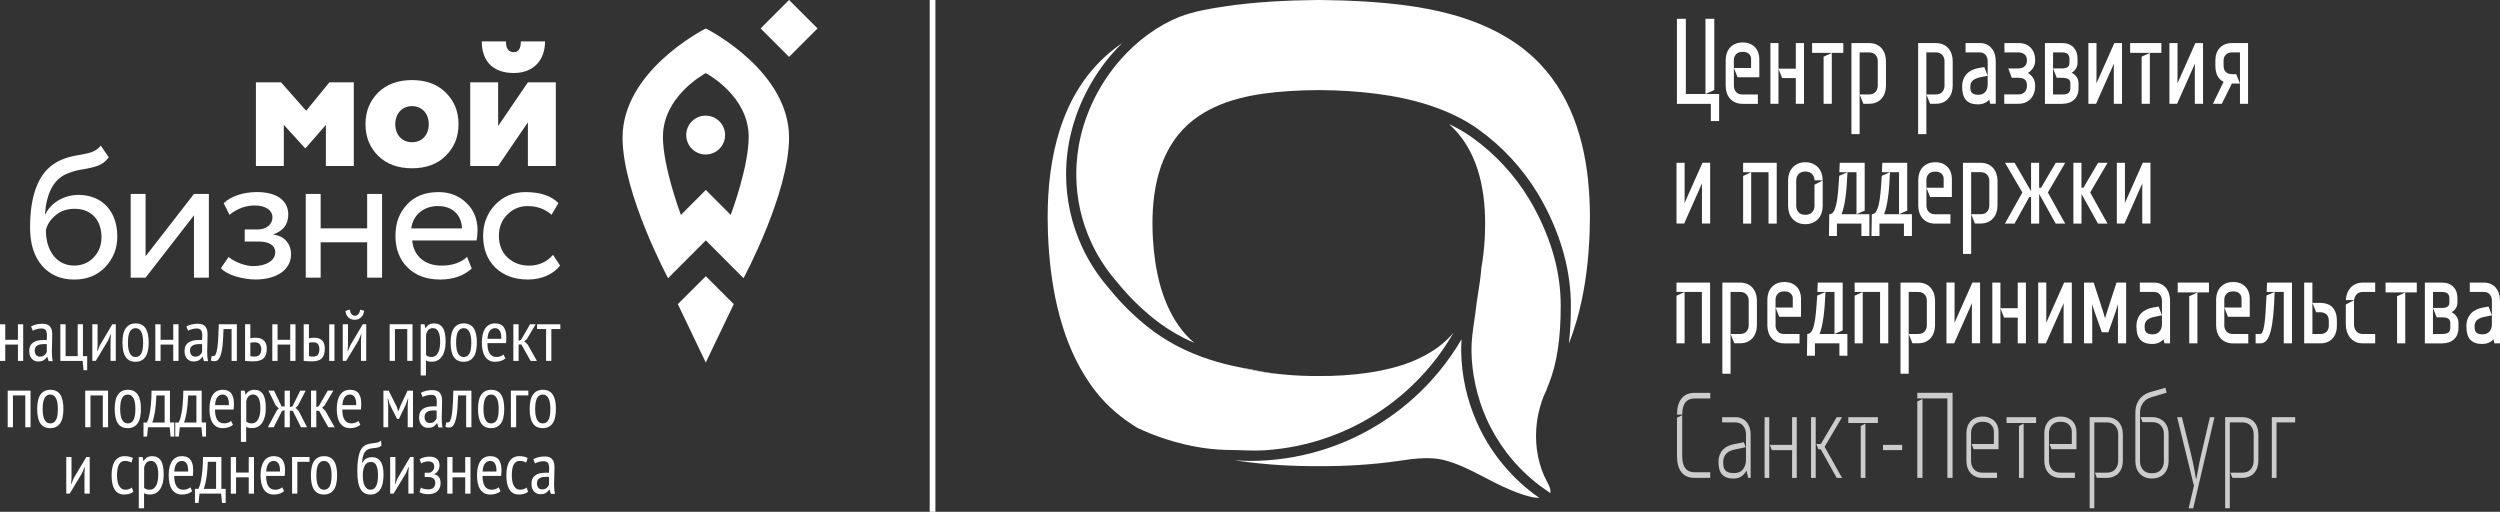 <?xml version="1.0" encoding="UTF-8"?>
<svg id="_Слой_2" data-name="Слой 2" xmlns="http://www.w3.org/2000/svg" viewBox="0 0 798.83 163.53">
  <rect x="0" y="0" width="798.83" height="163.53" fill="#333333" stroke="none"/>
  <defs>
    <style>
      .cls-1 {
        fill: #cccccc;
      }

      .cls-1, .cls-2, .cls-3 {
        stroke-width: 0px;
      }

      .cls-2 {
        fill: #ffffff;
      }

      .cls-3 {
        fill: #ffffff;
      }
    </style>
  </defs>
  <g id="_Слой_1-2" data-name="Слой 1">
    <g>
      <g>
        <g>
          <path class="cls-3" d="m81.77,53.05v-26.75h8.03l8.03,9.1,7.43-9.1h7.79v26.75h-8.92v-13.14l-6.48,7.43h-.18l-6.78-7.43v13.14h-8.92Z"/>
          <path class="cls-3" d="m116.79,39.68c0-4.1,1.37-7.43,4.04-10.11,2.73-2.68,6.36-3.98,10.82-3.98s8.08,1.31,10.76,3.98c2.73,2.68,4.1,6,4.1,10.11s-1.37,7.43-4.1,10.11c-2.68,2.68-6.3,3.98-10.76,3.98s-8.09-1.31-10.82-3.98c-2.68-2.68-4.04-6-4.04-10.11Zm14.86,5.77c3.09,0,5.35-2.2,5.35-5.77s-2.32-5.77-5.35-5.77-5.35,2.26-5.35,5.77,2.26,5.77,5.35,5.77Z"/>
          <path class="cls-3" d="m159.17,53.05h-8.92v-26.75h8.92v13.97l9.51-13.97h8.92v26.75h-8.92v-13.97l-9.51,13.97Zm2.5-39.83c0,2.32.83,3.45,2.5,3.45,1.49,0,2.26-1.13,2.26-3.45h7.73c0,5.89-3.57,10.11-9.99,10.11-6.96,0-10.23-4.1-10.23-10.11h7.73Z"/>
          <path class="cls-3" d="m34.75,50.26c-.95,1.31-2.08,2.2-3.45,2.68-1.37.48-3.03.89-4.99,1.19-1.96.3-3.69.83-5.17,1.49-4.04,1.84-6.3,6.12-6.78,12.9h.12c1.72-3.75,6.06-6.24,10.58-6.24,7.61,0,12.42,5.23,12.42,13.32,0,3.8-1.31,7.07-3.86,9.75-2.56,2.68-5.89,3.98-9.87,3.98-4.34,0-7.79-1.49-10.34-4.46-2.56-2.97-3.8-7.01-3.8-12.19,0-11.59,3.33-18.79,9.93-21.58,1.6-.71,3.39-1.19,5.23-1.49,3.75-.65,5.83-1.01,7.43-3.09l2.56,3.75Zm-11.12,34.6c2.56,0,4.7-.89,6.3-2.62,1.66-1.72,2.5-3.86,2.5-6.42,0-5.41-3.15-9.1-8.56-9.1-2.38,0-4.4.65-6.06,2.02-1.66,1.37-2.73,2.97-3.15,4.82,0,6.84,3.69,11.3,8.98,11.3Z"/>
          <path class="cls-3" d="m46.52,88.72h-4.76v-26.75h4.76v19.92l15.46-19.92h4.76v26.75h-4.76v-19.92l-15.46,19.92Z"/>
          <path class="cls-3" d="m75.23,88.31c-2.2-.71-3.75-1.6-4.64-2.62l2.44-3.57c2.14,1.72,5.47,2.91,7.91,2.91,4.1,0,7.01-1.78,7.01-4.4,0-2.2-1.96-3.45-5.23-3.45h-4.52v-3.86h4.22c2.68,0,4.64-1.66,4.64-3.8,0-2.38-2.2-3.86-5.71-3.86-2.85,0-5.53,1.01-8.03,2.97l-1.84-3.69c2.14-2.2,6.3-3.57,10.58-3.57,6.42,0,10.05,2.73,10.05,7.19,0,3.09-1.55,5.17-4.7,6.3v.12c3.57.42,5.59,3.03,5.59,6.3,0,4.93-4.64,8.03-11.35,8.03-2.08,0-4.22-.36-6.42-1.01Z"/>
          <path class="cls-3" d="m117.32,88.72v-11.3h-14.86v11.3h-4.76v-26.75h4.76v11h14.86v-11h4.76v26.75h-4.76Z"/>
          <path class="cls-3" d="m150.73,85.81c-2.56,2.32-5.95,3.51-10.05,3.51-4.34,0-7.79-1.25-10.4-3.8-2.62-2.56-3.92-5.95-3.92-10.17s1.25-7.37,3.69-9.99c2.44-2.68,5.83-3.98,10.11-3.98,3.51,0,6.48,1.13,8.86,3.45,2.38,2.26,3.57,5.17,3.57,8.8,0,1.25-.12,2.32-.3,3.21h-20.57c.42,4.99,4.04,8.03,9.33,8.03,3.51,0,6.24-.95,8.2-2.79l1.49,3.75Zm-19.32-12.84h16.23c-.24-4.46-3.15-7.13-7.73-7.13s-7.97,2.91-8.5,7.13Z"/>
          <path class="cls-3" d="m178.97,84.86c-2.2,2.85-6.06,4.46-10.28,4.46s-7.73-1.25-10.4-3.8c-2.62-2.56-3.92-5.95-3.92-10.17,0-3.92,1.31-7.25,3.86-9.93,2.56-2.68,5.83-4.04,9.69-4.04,4.7,0,8.2,1.19,10.52,3.51l-2.2,3.75c-2.02-1.84-4.58-2.79-7.67-2.79-2.5,0-4.64.89-6.48,2.73-1.78,1.78-2.68,4.04-2.68,6.78s.89,5.17,2.73,6.9c1.84,1.72,4.16,2.62,6.9,2.62,3.09,0,5.65-1.13,7.67-3.45l2.26,3.45Z"/>
        </g>
        <g>
          <polygon class="cls-3" points="234.46 97.18 225.53 88.26 216.59 97.18 225.52 115.83 234.46 97.18"/>
          <g>
            <path class="cls-3" d="m225.48,36.95c-3.43,0-6.21,2.78-6.21,6.21s2.78,6.21,6.21,6.21,6.21-2.78,6.21-6.21-2.78-6.21-6.21-6.21"/>
            <path class="cls-3" d="m225.53,9.09c-1.89.97-26.6,14.03-26.6,34.89,0,17.85,14.54,44.91,14.54,44.91l12.06-12.08,12.06,12.08s14.54-27.07,14.54-44.91c0-20.86-24.71-33.92-26.6-34.89m7.96,59.58l-7.96-7.98-7.96,7.98c-.41-1.11-5.74-15.54-5.74-24.96,0-12.7,12.74-19.82,13.7-20.35.96.52,13.7,7.64,13.7,20.35,0,9.42-5.33,23.86-5.74,24.96"/>
            <rect class="cls-3" x="245.7" y="2.66" width="12.86" height="12.86" transform="translate(67.42 180.94) rotate(-45)"/>
          </g>
        </g>
        <g>
          <path class="cls-3" d="m5.73,110.1H1.68v5.22H0v-11.7h1.68v4.96h4.05v-4.96h1.68v11.7h-1.68v-5.22Z"/>
          <path class="cls-3" d="m9.92,104.33c.45-.28,1-.5,1.65-.65.65-.16,1.33-.23,2.05-.23.65,0,1.18.1,1.58.29.4.2.71.46.94.8.23.34.37.72.45,1.15.07.43.1.88.1,1.34,0,.94-.02,1.85-.06,2.74-.04.89-.06,1.73-.06,2.53,0,.59.02,1.14.06,1.65.04.51.12.99.22,1.44h-1.32l-.41-1.38h-.09c-.23.41-.57.76-1.02,1.05-.45.3-1.05.44-1.81.44-.84,0-1.52-.29-2.06-.88-.53-.58-.8-1.39-.8-2.42,0-.67.11-1.23.34-1.68.22-.45.54-.82.95-1.1.41-.28.9-.48,1.46-.6.56-.12,1.19-.18,1.89-.18h.46c.15,0,.32,0,.49.02.05-.48.07-.91.07-1.29,0-.89-.13-1.51-.39-1.87-.26-.36-.74-.54-1.44-.54-.43,0-.9.07-1.41.2-.51.13-.94.3-1.28.5l-.56-1.33Zm5.03,5.66c-.15-.02-.31-.03-.46-.04-.15,0-.31-.01-.46-.01-.37,0-.73.03-1.09.09-.35.06-.67.17-.95.33s-.5.37-.66.63c-.16.27-.24.6-.24,1.01,0,.62.15,1.11.45,1.45.3.34.69.51,1.17.51.65,0,1.15-.16,1.5-.47.36-.31.6-.65.74-1.03v-2.48Z"/>
          <path class="cls-3" d="m27.86,118.29h-1.17l-.28-2.97h-7.13v-11.7h1.68v10.17h3.86v-10.17h1.68v10.17h1.36v4.49Z"/>
          <path class="cls-3" d="m35.32,108.58l.14-1.78h-.09l-.82,1.96-3.95,6.55h-1.1v-11.7h1.68v6.95l-.14,1.71h.09l.77-1.92,4-6.74h1.1v11.7h-1.68v-6.74Z"/>
          <path class="cls-3" d="m39.13,109.47c0-2.11.36-3.65,1.09-4.64.73-.99,1.76-1.49,3.1-1.49,1.43,0,2.49.51,3.17,1.52.68,1.01,1.02,2.55,1.02,4.61s-.37,3.67-1.1,4.66c-.73.98-1.76,1.47-3.09,1.47-1.44,0-2.49-.51-3.17-1.52-.68-1.01-1.02-2.55-1.02-4.61Zm1.75,0c0,.69.04,1.31.13,1.87.09.56.23,1.05.42,1.45.19.41.45.72.76.95.31.23.69.34,1.12.34.81,0,1.42-.36,1.82-1.09.41-.73.61-1.9.61-3.52,0-.67-.04-1.29-.13-1.86-.09-.57-.23-1.06-.42-1.46-.19-.41-.45-.72-.76-.95-.31-.23-.69-.34-1.12-.34-.8,0-1.4.37-1.81,1.1-.41.73-.62,1.9-.62,3.51Z"/>
          <path class="cls-3" d="m55.36,110.1h-4.05v5.22h-1.68v-11.7h1.68v4.96h4.05v-4.96h1.68v11.7h-1.68v-5.22Z"/>
          <path class="cls-3" d="m59.55,104.33c.45-.28,1-.5,1.65-.65.65-.16,1.33-.23,2.05-.23.65,0,1.18.1,1.58.29.4.2.71.46.94.8.23.34.37.72.45,1.15.07.43.1.88.1,1.34,0,.94-.02,1.85-.06,2.74-.04.89-.06,1.73-.06,2.53,0,.59.02,1.14.06,1.65.04.51.12.99.22,1.44h-1.32l-.41-1.38h-.09c-.23.41-.57.76-1.02,1.05-.45.3-1.05.44-1.81.44-.84,0-1.52-.29-2.06-.88-.53-.58-.8-1.39-.8-2.42,0-.67.11-1.23.34-1.68.22-.45.54-.82.95-1.1.41-.28.9-.48,1.46-.6.56-.12,1.19-.18,1.89-.18h.46c.15,0,.32,0,.49.02.05-.48.07-.91.07-1.29,0-.89-.13-1.51-.39-1.87-.26-.36-.74-.54-1.44-.54-.43,0-.9.07-1.41.2-.51.13-.93.3-1.28.5l-.56-1.33Zm5.03,5.66c-.15-.02-.31-.03-.46-.04-.15,0-.31-.01-.46-.01-.37,0-.73.03-1.09.09-.35.06-.67.17-.95.33-.28.16-.5.37-.66.63-.16.27-.24.6-.24,1.01,0,.62.15,1.11.45,1.45.3.34.69.51,1.17.51.65,0,1.15-.16,1.5-.47.36-.31.6-.65.74-1.03v-2.48Z"/>
          <path class="cls-3" d="m73.98,105.14h-2.55c-.05,1.33-.11,2.61-.19,3.85-.08,1.24-.21,2.34-.41,3.29-.2.95-.47,1.71-.83,2.28-.36.57-.83.85-1.43.85-.26,0-.49-.02-.68-.05-.19-.03-.36-.08-.51-.16l.26-1.45c.33.09.62.07.88-.06.26-.13.48-.54.67-1.22.19-.68.34-1.72.46-3.12.12-1.4.2-3.31.25-5.73h5.78v11.7h-1.68v-10.17Z"/>
          <path class="cls-3" d="m79.99,108.09c.31-.06.61-.1.89-.13.28-.02.55-.04.8-.04.65,0,1.21.09,1.66.27.45.18.82.43,1.1.74.28.31.48.68.61,1.11.12.43.19.89.19,1.37,0,1.42-.34,2.45-1.03,3.09-.69.64-1.76.96-3.23.96-.92,0-1.81-.05-2.67-.14v-11.7h1.68v4.47Zm0,5.71c.47.09.9.14,1.29.14,1.47,0,2.2-.77,2.2-2.32,0-.7-.17-1.25-.51-1.65-.34-.4-.89-.6-1.64-.6-.2,0-.42.01-.66.03-.23.02-.46.07-.68.13v4.26Z"/>
          <path class="cls-3" d="m92.74,110.1h-4.05v5.22h-1.68v-11.7h1.68v4.96h4.05v-4.96h1.68v11.7h-1.68v-5.22Z"/>
          <path class="cls-3" d="m98.73,108.09c.31-.06.61-.1.89-.13.28-.02.55-.04.8-.04.64,0,1.18.09,1.61.27.44.18.78.43,1.04.74.26.31.44.68.55,1.11.11.43.16.89.16,1.37,0,1.42-.32,2.45-.95,3.09-.63.64-1.68.96-3.15.96-.9,0-1.79-.05-2.64-.14v-11.7h1.68v4.47Zm0,5.71c.47.09.9.14,1.29.14.75,0,1.27-.2,1.57-.6.3-.4.45-.97.45-1.72,0-.7-.14-1.25-.43-1.65-.29-.4-.8-.6-1.53-.6-.2,0-.42.01-.66.03-.23.02-.46.07-.68.13v4.26Zm6.46-10.17h1.68v11.7h-1.68v-11.7Z"/>
          <path class="cls-3" d="m115.34,108.58l.14-1.78h-.09l-.82,1.96-3.95,6.55h-1.1v-11.7h1.68v6.95l-.14,1.71h.09l.77-1.92,4-6.74h1.1v11.7h-1.68v-6.74Zm-3.53-9.68c.08.72.27,1.23.57,1.53.3.3.66.46,1.06.46s.76-.16,1.06-.49c.3-.33.49-.82.57-1.47l1.29.37c-.13.94-.46,1.65-1.02,2.14-.55.49-1.2.74-1.95.74-.36,0-.71-.05-1.04-.15-.34-.1-.64-.26-.91-.49-.27-.23-.5-.52-.69-.88-.19-.36-.31-.79-.37-1.31l1.43-.44Z"/>
          <path class="cls-3" d="m130.12,105.14h-3.93v10.17h-1.68v-11.7h7.3v11.7h-1.68v-10.17Z"/>
          <path class="cls-3" d="m134.45,103.62h1.19l.26,1.26h.09c.58-1.03,1.48-1.54,2.71-1.54s2.16.46,2.77,1.38c.62.92.92,2.43.92,4.51,0,.98-.1,1.87-.3,2.65-.2.79-.49,1.46-.87,2.01-.37.55-.83.97-1.37,1.26-.54.29-1.13.43-1.79.43-.45,0-.81-.03-1.08-.08-.26-.05-.55-.17-.87-.34v4.82h-1.68v-16.37Zm1.68,9.85c.22.19.46.34.74.44.27.11.64.16,1.09.16.83,0,1.48-.42,1.96-1.26.48-.84.73-2.04.73-3.6,0-.65-.04-1.25-.13-1.78-.09-.53-.22-.99-.41-1.37-.19-.38-.43-.68-.71-.89-.29-.21-.64-.32-1.06-.32-1.14,0-1.87.69-2.2,2.08v6.53Z"/>
          <path class="cls-3" d="m143.99,109.47c0-2.11.36-3.65,1.09-4.64.73-.99,1.76-1.49,3.1-1.49,1.43,0,2.49.51,3.17,1.52.68,1.01,1.02,2.55,1.02,4.61s-.37,3.67-1.1,4.66c-.73.98-1.76,1.47-3.09,1.47-1.43,0-2.49-.51-3.17-1.52-.68-1.01-1.02-2.55-1.02-4.61Zm1.75,0c0,.69.04,1.31.13,1.87.09.56.23,1.05.42,1.45.19.41.45.72.76.95.31.23.69.34,1.12.34.81,0,1.42-.36,1.82-1.09.41-.73.61-1.9.61-3.52,0-.67-.04-1.29-.13-1.86-.09-.57-.23-1.06-.42-1.46-.19-.41-.45-.72-.76-.95-.31-.23-.69-.34-1.12-.34-.8,0-1.4.37-1.81,1.1-.41.73-.62,1.9-.62,3.51Z"/>
          <path class="cls-3" d="m161.49,114.52c-.37.34-.85.61-1.43.8-.58.19-1.19.28-1.83.28-.73,0-1.37-.14-1.91-.43-.54-.29-.98-.7-1.33-1.24-.35-.54-.61-1.18-.77-1.93-.16-.75-.25-1.59-.25-2.53,0-2,.37-3.52,1.1-4.56.73-1.04,1.77-1.57,3.11-1.57.44,0,.87.05,1.3.16.43.11.81.33,1.16.65.34.33.62.79.83,1.38.21.59.32,1.36.32,2.32,0,.27-.01.55-.03.85-.02.3-.05.62-.08.95h-5.94c0,.67.05,1.28.16,1.82.11.55.28,1.01.51,1.39.23.38.53.68.9.89.37.21.82.32,1.37.32.42,0,.84-.08,1.25-.23.41-.16.73-.34.95-.56l.61,1.24Zm-1.31-6.27c.03-1.17-.13-2.03-.49-2.57-.36-.55-.85-.82-1.47-.82-.72,0-1.29.27-1.71.82-.42.55-.67,1.4-.75,2.57h4.42Z"/>
          <path class="cls-3" d="m166.58,110.06h-.87v5.26h-1.68v-11.7h1.68v5.29l.8-.33,2.85-4.96h1.8l-2.78,4.7-.82.77,1.01.94,2.99,5.29h-2.01l-2.97-5.26Z"/>
          <path class="cls-3" d="m179.05,105.14h-2.88v10.17h-1.68v-10.17h-2.88v-1.52h7.44v1.52Z"/>
          <path class="cls-3" d="m8.07,126.35h-3.93v10.17h-1.68v-11.7h7.3v11.7h-1.68v-10.17Z"/>
          <path class="cls-3" d="m11.88,130.68c0-2.11.36-3.65,1.09-4.64.73-.99,1.76-1.49,3.1-1.49,1.43,0,2.49.51,3.17,1.52.68,1.01,1.02,2.55,1.02,4.61s-.37,3.67-1.1,4.66c-.73.98-1.76,1.47-3.09,1.47-1.43,0-2.49-.51-3.17-1.52-.68-1.01-1.02-2.55-1.02-4.61Zm1.75,0c0,.69.04,1.31.13,1.87.09.56.23,1.05.42,1.45.19.41.45.72.76.95.31.23.69.34,1.12.34.81,0,1.42-.36,1.82-1.09.41-.73.61-1.9.61-3.52,0-.67-.04-1.29-.13-1.86-.09-.57-.23-1.06-.42-1.46-.19-.41-.45-.72-.76-.95-.31-.23-.69-.34-1.12-.34-.8,0-1.4.37-1.81,1.1-.41.73-.62,1.9-.62,3.51Z"/>
          <path class="cls-3" d="m32.84,126.35h-3.93v10.17h-1.68v-11.7h7.3v11.7h-1.68v-10.17Z"/>
          <path class="cls-3" d="m36.65,130.68c0-2.11.36-3.65,1.09-4.64.73-.99,1.76-1.49,3.1-1.49,1.43,0,2.49.51,3.17,1.52.68,1.01,1.02,2.55,1.02,4.61s-.37,3.67-1.1,4.66c-.73.98-1.76,1.47-3.09,1.47-1.43,0-2.49-.51-3.17-1.52-.68-1.01-1.02-2.55-1.02-4.61Zm1.75,0c0,.69.04,1.31.13,1.87.09.56.23,1.05.42,1.45.19.41.45.72.76.95.31.23.69.34,1.12.34.81,0,1.42-.36,1.82-1.09.41-.73.61-1.9.61-3.52,0-.67-.04-1.29-.13-1.86-.09-.57-.23-1.06-.42-1.46-.19-.41-.45-.72-.76-.95-.31-.23-.69-.34-1.12-.34-.8,0-1.4.37-1.81,1.1-.41.73-.62,1.9-.62,3.51Z"/>
          <path class="cls-3" d="m55.67,139.5h-1.17l-.28-2.97h-6.92l-.3,2.97h-1.15v-4.49h1.1c.09-.17.22-.49.39-.95.16-.46.32-1.1.48-1.92.16-.82.29-1.83.41-3.03.12-1.2.18-2.63.2-4.28h5.87v10.17h1.38v4.49Zm-3.06-4.49v-8.65h-2.64c-.03.67-.07,1.4-.13,2.2-.05.8-.14,1.59-.25,2.37-.11.79-.24,1.54-.4,2.26-.16.72-.34,1.33-.54,1.82h3.95Z"/>
          <path class="cls-3" d="m65.82,139.5h-1.17l-.28-2.97h-6.92l-.3,2.97h-1.15v-4.49h1.1c.09-.17.22-.49.39-.95.16-.46.32-1.1.48-1.92.16-.82.29-1.83.41-3.03.12-1.2.18-2.63.2-4.28h5.87v10.17h1.38v4.49Zm-3.06-4.49v-8.65h-2.64c-.03.67-.07,1.4-.13,2.2-.05.8-.14,1.59-.25,2.37-.11.79-.24,1.54-.4,2.26-.16.72-.34,1.33-.54,1.82h3.95Z"/>
          <path class="cls-3" d="m74.45,135.73c-.37.34-.85.61-1.43.8-.58.19-1.19.28-1.83.28-.73,0-1.37-.14-1.91-.43-.54-.29-.98-.7-1.33-1.24-.35-.54-.61-1.18-.77-1.93-.16-.75-.25-1.59-.25-2.53,0-2,.37-3.52,1.1-4.56.73-1.04,1.77-1.57,3.11-1.57.44,0,.87.05,1.3.16.43.11.81.33,1.16.65.34.33.62.79.83,1.38.21.59.32,1.36.32,2.32,0,.27-.01.55-.03.85-.02.3-.05.62-.08.95h-5.94c0,.67.05,1.28.16,1.82.11.55.28,1.01.51,1.39.23.38.53.68.9.89.37.21.82.32,1.37.32.42,0,.84-.08,1.25-.23.41-.16.73-.34.95-.56l.61,1.24Zm-1.31-6.27c.03-1.17-.13-2.03-.49-2.57-.36-.55-.85-.82-1.47-.82-.72,0-1.29.27-1.71.82-.42.55-.67,1.4-.75,2.57h4.42Z"/>
          <path class="cls-3" d="m77,124.83h1.19l.26,1.26h.09c.58-1.03,1.48-1.54,2.71-1.54s2.16.46,2.77,1.38c.62.92.92,2.43.92,4.51,0,.98-.1,1.87-.3,2.65-.2.79-.49,1.46-.87,2.01-.37.55-.83.97-1.37,1.26-.54.29-1.13.43-1.79.43-.45,0-.81-.03-1.08-.08-.26-.05-.55-.17-.87-.34v4.82h-1.68v-16.37Zm1.68,9.85c.22.19.46.34.74.44.27.11.64.16,1.09.16.83,0,1.48-.42,1.96-1.26.48-.84.73-2.04.73-3.6,0-.65-.04-1.25-.13-1.78-.09-.53-.22-.99-.41-1.37-.19-.38-.43-.68-.71-.89-.29-.21-.64-.32-1.06-.32-1.14,0-1.87.69-2.2,2.08v6.53Z"/>
          <path class="cls-3" d="m90.08,131.36l-2.62,5.17h-1.89l2.88-5.36.63-.7-.96-.89-2.34-4.75h1.78l2.43,5.05h.96v-5.05h1.68v5.29l.86-.33,2.43-4.96h1.75l-2.46,4.75-.75.75.96.94,2.69,5.26h-1.94l-2.62-5.26h-.94v5.26h-1.68v-5.5l-.87.33Z"/>
          <path class="cls-3" d="m101.94,131.26h-.87v5.26h-1.68v-11.7h1.68v5.29l.8-.33,2.85-4.96h1.8l-2.78,4.7-.82.77,1.01.94,2.99,5.29h-2.01l-2.97-5.26Z"/>
          <path class="cls-3" d="m115.13,135.73c-.37.34-.85.61-1.43.8-.58.19-1.19.28-1.83.28-.73,0-1.37-.14-1.91-.43-.54-.29-.98-.7-1.33-1.24-.35-.54-.61-1.18-.77-1.93-.16-.75-.25-1.59-.25-2.53,0-2,.37-3.52,1.1-4.56.73-1.04,1.77-1.57,3.11-1.57.44,0,.87.05,1.3.16.43.11.81.33,1.16.65.34.33.62.79.83,1.38.21.59.32,1.36.32,2.32,0,.27-.01.55-.03.85-.02.3-.05.62-.08.95h-5.94c0,.67.05,1.28.16,1.82.11.55.28,1.01.51,1.39.23.38.53.68.9.89.37.21.82.32,1.37.32.42,0,.84-.08,1.25-.23.41-.16.73-.34.95-.56l.61,1.24Zm-1.31-6.27c.03-1.17-.13-2.03-.49-2.57-.36-.55-.85-.82-1.47-.82-.72,0-1.29.27-1.71.82-.42.55-.67,1.4-.75,2.57h4.42Z"/>
          <path class="cls-3" d="m130.28,129.58l.16-2.22h-.09l-.7,1.99-2.17,4.49h-.61l-2.27-4.49-.63-1.99h-.12l.19,2.2v6.97h-1.52v-11.7h1.68l2.55,5.08.51,1.52h.05l.56-1.57,2.36-5.03h1.73v11.7h-1.68v-6.95Z"/>
          <path class="cls-3" d="m134.49,125.53c.45-.28,1-.5,1.65-.65.65-.16,1.33-.23,2.05-.23.65,0,1.18.1,1.58.29.4.2.71.46.94.8.23.34.37.72.45,1.15.07.43.1.88.1,1.34,0,.94-.02,1.85-.06,2.74-.04.89-.06,1.73-.06,2.53,0,.59.02,1.14.06,1.65.04.51.12.99.22,1.44h-1.32l-.41-1.38h-.09c-.23.41-.57.76-1.02,1.05-.45.3-1.05.44-1.81.44-.84,0-1.52-.29-2.06-.88-.53-.58-.8-1.39-.8-2.42,0-.67.11-1.23.34-1.68.22-.45.54-.82.95-1.1.41-.28.9-.48,1.46-.6.56-.12,1.19-.18,1.89-.18h.46c.15,0,.32,0,.49.02.05-.48.07-.91.07-1.29,0-.89-.13-1.51-.39-1.87-.26-.36-.74-.54-1.44-.54-.43,0-.9.07-1.41.2-.51.13-.94.3-1.28.5l-.56-1.33Zm5.03,5.66c-.15-.02-.31-.03-.46-.04-.15,0-.31-.01-.46-.01-.37,0-.73.03-1.09.09-.35.06-.67.17-.95.33-.28.16-.5.37-.66.63-.16.27-.24.6-.24,1.01,0,.62.15,1.11.45,1.45.3.34.69.51,1.17.51.65,0,1.15-.16,1.5-.47.36-.31.6-.65.74-1.03v-2.48Z"/>
          <path class="cls-3" d="m148.93,126.35h-2.55c-.05,1.33-.11,2.61-.19,3.85-.08,1.24-.21,2.34-.41,3.29-.2.95-.47,1.71-.83,2.28-.36.57-.83.85-1.43.85-.26,0-.49-.02-.68-.05-.19-.03-.36-.08-.51-.16l.26-1.45c.33.09.62.07.88-.06.26-.13.48-.54.67-1.22.19-.68.34-1.72.46-3.12.12-1.4.2-3.31.25-5.73h5.78v11.7h-1.68v-10.17Z"/>
          <path class="cls-3" d="m152.74,130.68c0-2.11.36-3.65,1.09-4.64.73-.99,1.76-1.49,3.1-1.49,1.43,0,2.49.51,3.17,1.52.68,1.01,1.02,2.55,1.02,4.61s-.37,3.67-1.1,4.66c-.73.98-1.76,1.47-3.09,1.47-1.44,0-2.49-.51-3.17-1.52-.68-1.01-1.02-2.55-1.02-4.61Zm1.75,0c0,.69.04,1.31.13,1.87.09.56.23,1.05.42,1.45.19.41.45.72.76.95.31.23.69.34,1.12.34.81,0,1.42-.36,1.82-1.09.41-.73.61-1.9.61-3.52,0-.67-.04-1.29-.13-1.86-.09-.57-.23-1.06-.42-1.46-.19-.41-.45-.72-.76-.95-.31-.23-.69-.34-1.12-.34-.8,0-1.4.37-1.81,1.1-.41.73-.62,1.9-.62,3.51Z"/>
          <path class="cls-3" d="m168.81,126.35h-3.88v10.17h-1.68v-11.7h5.57v1.52Z"/>
          <path class="cls-3" d="m169.25,130.68c0-2.11.36-3.65,1.09-4.64.73-.99,1.76-1.49,3.1-1.49,1.43,0,2.49.51,3.17,1.52.68,1.01,1.02,2.55,1.02,4.61s-.37,3.67-1.1,4.66c-.73.98-1.76,1.47-3.09,1.47-1.44,0-2.49-.51-3.17-1.52-.68-1.01-1.02-2.55-1.02-4.61Zm1.75,0c0,.69.04,1.31.13,1.87.09.56.23,1.05.42,1.45.19.41.45.72.76.95.31.23.69.34,1.12.34.81,0,1.42-.36,1.82-1.09.41-.73.61-1.9.61-3.52,0-.67-.04-1.29-.13-1.86-.09-.57-.23-1.06-.42-1.46-.19-.41-.45-.72-.76-.95-.31-.23-.69-.34-1.12-.34-.8,0-1.4.37-1.81,1.1-.41.73-.62,1.9-.62,3.51Z"/>
          <path class="cls-3" d="m26.99,151l.14-1.78h-.09l-.82,1.96-3.95,6.55h-1.1v-11.7h1.68v6.95l-.14,1.71h.09l.77-1.92,4-6.74h1.1v11.7h-1.68v-6.74Z"/>
          <path class="cls-3" d="m42.62,157.15c-.39.3-.83.51-1.33.65-.5.14-1.02.21-1.57.21-.75,0-1.38-.14-1.89-.43-.52-.29-.93-.7-1.25-1.24-.32-.54-.55-1.19-.7-1.94-.15-.76-.22-1.59-.22-2.51,0-2,.35-3.52,1.06-4.56.71-1.04,1.73-1.57,3.05-1.57.61,0,1.13.05,1.57.16.44.11.81.25,1.12.42l-.47,1.47c-.62-.36-1.3-.54-2.04-.54-.84,0-1.48.37-1.91,1.11-.43.74-.64,1.91-.64,3.5,0,.64.05,1.24.14,1.8.09.56.25,1.05.47,1.46.22.41.5.74.84.98.34.24.77.36,1.29.36.41,0,.78-.07,1.13-.21.35-.14.64-.3.85-.49l.49,1.36Z"/>
          <path class="cls-3" d="m44.37,146.04h1.19l.26,1.26h.09c.58-1.03,1.48-1.54,2.71-1.54s2.16.46,2.77,1.38c.62.92.92,2.43.92,4.51,0,.98-.1,1.87-.3,2.65-.2.79-.49,1.46-.87,2.01-.37.55-.83.97-1.37,1.26-.54.29-1.13.43-1.79.43-.45,0-.81-.03-1.08-.08-.26-.05-.55-.17-.87-.34v4.82h-1.68v-16.37Zm1.68,9.85c.22.19.46.34.74.44.27.11.64.16,1.09.16.83,0,1.48-.42,1.96-1.26.48-.84.73-2.04.73-3.6,0-.65-.04-1.25-.13-1.78-.09-.53-.22-.99-.41-1.37-.19-.38-.43-.68-.71-.89-.29-.21-.64-.32-1.06-.32-1.14,0-1.87.69-2.2,2.08v6.53Z"/>
          <path class="cls-3" d="m61.42,156.94c-.37.34-.85.61-1.43.8-.58.19-1.19.28-1.83.28-.73,0-1.37-.14-1.91-.43-.54-.29-.98-.7-1.33-1.24-.35-.54-.61-1.18-.77-1.93-.16-.75-.25-1.59-.25-2.53,0-2,.37-3.52,1.1-4.56.73-1.04,1.77-1.57,3.11-1.57.44,0,.87.05,1.3.16.43.11.81.33,1.16.65.34.33.62.79.83,1.38.21.59.32,1.36.32,2.32,0,.27-.01.55-.03.85-.02.3-.05.62-.08.95h-5.94c0,.67.06,1.28.16,1.82.11.55.28,1.01.51,1.39.23.38.53.68.9.89.37.21.82.32,1.37.32.42,0,.84-.08,1.25-.23.41-.16.73-.34.95-.56l.61,1.24Zm-1.31-6.27c.03-1.17-.13-2.03-.49-2.57-.36-.55-.85-.82-1.47-.82-.72,0-1.29.27-1.71.82-.42.55-.67,1.4-.75,2.57h4.42Z"/>
          <path class="cls-3" d="m72.11,160.7h-1.17l-.28-2.97h-6.92l-.3,2.97h-1.15v-4.49h1.1c.09-.17.22-.49.39-.95.16-.46.32-1.1.48-1.92.16-.82.29-1.83.41-3.03.12-1.2.18-2.63.2-4.28h5.87v10.17h1.38v4.49Zm-3.06-4.49v-8.65h-2.64c-.03.67-.07,1.4-.13,2.2-.05.79-.14,1.59-.25,2.37-.11.79-.24,1.54-.4,2.26-.16.72-.34,1.33-.54,1.82h3.95Z"/>
          <path class="cls-3" d="m79.48,152.52h-4.05v5.22h-1.68v-11.7h1.68v4.96h4.05v-4.96h1.68v11.7h-1.68v-5.22Z"/>
          <path class="cls-3" d="m90.78,156.94c-.37.34-.85.61-1.43.8-.58.19-1.19.28-1.83.28-.73,0-1.37-.14-1.91-.43-.54-.29-.98-.7-1.33-1.24-.35-.54-.61-1.18-.77-1.93-.16-.75-.25-1.59-.25-2.53,0-2,.37-3.52,1.1-4.56.73-1.04,1.77-1.57,3.11-1.57.44,0,.87.05,1.3.16.43.11.81.33,1.16.65.34.33.62.79.83,1.38.21.59.32,1.36.32,2.32,0,.27-.01.55-.03.85-.02.3-.05.62-.08.95h-5.94c0,.67.05,1.28.16,1.82.11.55.28,1.01.51,1.39.23.38.53.68.9.89.37.21.82.32,1.37.32.42,0,.84-.08,1.25-.23.41-.16.73-.34.95-.56l.61,1.24Zm-1.31-6.27c.03-1.17-.13-2.03-.49-2.57-.36-.55-.85-.82-1.47-.82-.72,0-1.29.27-1.71.82-.42.55-.67,1.4-.75,2.57h4.42Z"/>
          <path class="cls-3" d="m98.89,147.56h-3.88v10.17h-1.68v-11.7h5.57v1.52Z"/>
          <path class="cls-3" d="m99.34,151.89c0-2.11.36-3.65,1.09-4.64.73-.99,1.76-1.49,3.1-1.49,1.43,0,2.49.51,3.17,1.52.68,1.01,1.02,2.55,1.02,4.61s-.37,3.67-1.1,4.65c-.73.98-1.76,1.47-3.09,1.47-1.44,0-2.49-.51-3.17-1.52-.68-1.01-1.02-2.55-1.02-4.61Zm1.75,0c0,.69.04,1.31.13,1.87.09.56.23,1.04.42,1.45.19.41.45.72.76.95.31.23.69.34,1.12.34.81,0,1.42-.36,1.82-1.09.41-.73.61-1.9.61-3.52,0-.67-.04-1.29-.13-1.86-.09-.57-.23-1.06-.42-1.46-.19-.41-.45-.72-.76-.95-.31-.23-.69-.34-1.12-.34-.8,0-1.4.37-1.81,1.1-.41.73-.62,1.9-.62,3.51Z"/>
          <path class="cls-3" d="m115.69,148.03c.41-.73.86-1.24,1.36-1.52.5-.28,1.12-.42,1.87-.42,1.15,0,2.05.45,2.68,1.36.63.9.95,2.3.95,4.19,0,2.17-.37,3.77-1.1,4.82-.73,1.04-1.75,1.57-3.06,1.57-.7,0-1.31-.14-1.84-.41-.52-.27-.96-.7-1.31-1.29-.35-.58-.62-1.34-.8-2.28-.18-.94-.27-2.07-.27-3.39s.06-2.49.18-3.44c.12-.95.28-1.75.49-2.41.21-.65.46-1.18.76-1.57.3-.39.63-.7,1.01-.92.37-.23.78-.39,1.23-.48.44-.09.92-.17,1.41-.23.65-.08,1.18-.17,1.57-.28.39-.11.7-.3.94-.56l.12,1.61c-.12.13-.26.24-.42.33-.16.09-.34.17-.56.24-.22.07-.47.12-.76.16-.29.04-.63.08-1.02.11-.53.05-.99.15-1.39.3-.4.16-.74.41-1.03.76-.29.35-.52.83-.69,1.44-.17.61-.29,1.38-.35,2.32h.05Zm.23,3.88c0,.64.05,1.24.14,1.79.09.55.24,1.04.44,1.45.2.41.46.74.76.98.3.24.67.36,1.09.36.81,0,1.42-.38,1.82-1.15.41-.76.61-1.95.61-3.56,0-1.28-.17-2.3-.51-3.05-.34-.76-.9-1.13-1.68-1.13-.92,0-1.59.37-2.02,1.12-.43.75-.64,1.81-.64,3.18Z"/>
          <path class="cls-3" d="m130.49,151l.14-1.78h-.09l-.82,1.96-3.95,6.55h-1.1v-11.7h1.68v6.95l-.14,1.71h.09l.77-1.92,4-6.74h1.1v11.7h-1.68v-6.74Z"/>
          <path class="cls-3" d="m135.71,152.45v-1.4h1.29c.22,0,.43-.05.64-.15.21-.1.4-.24.56-.41.16-.17.3-.37.4-.6.1-.23.15-.46.15-.71,0-.61-.16-1.05-.48-1.33-.32-.28-.81-.42-1.46-.42-.48,0-.92.07-1.32.21-.4.14-.7.29-.92.44l-.49-1.33c.39-.25.85-.45,1.37-.61.52-.16,1.12-.23,1.79-.23,1.03,0,1.82.24,2.37.71.55.47.83,1.19.83,2.13,0,.59-.15,1.14-.45,1.63-.3.5-.7.86-1.22,1.07v.09c.72.17,1.23.5,1.54.98.31.48.47,1.13.47,1.92,0,.98-.33,1.81-.98,2.47-.65.66-1.66,1-3.02,1-.62,0-1.15-.06-1.58-.18-.43-.12-.81-.27-1.16-.46l.44-1.45c.3.19.65.33,1.05.42.41.09.83.14,1.26.14.76,0,1.34-.18,1.72-.54.38-.36.57-.88.57-1.56,0-.57-.18-1.02-.54-1.35-.36-.33-.96-.5-1.8-.5h-1.05Z"/>
          <path class="cls-3" d="m148.65,152.52h-4.05v5.22h-1.68v-11.7h1.68v4.96h4.05v-4.96h1.68v11.7h-1.68v-5.22Z"/>
          <path class="cls-3" d="m159.94,156.94c-.37.34-.85.61-1.43.8-.58.19-1.19.28-1.83.28-.73,0-1.37-.14-1.91-.43-.54-.29-.98-.7-1.33-1.24-.35-.54-.61-1.18-.77-1.93-.16-.75-.25-1.59-.25-2.53,0-2,.37-3.52,1.1-4.56.73-1.04,1.77-1.57,3.11-1.57.44,0,.87.05,1.3.16.43.11.81.33,1.16.65.34.33.62.79.83,1.38.21.59.32,1.36.32,2.32,0,.27-.01.55-.03.85-.02.3-.05.62-.08.95h-5.94c0,.67.05,1.28.16,1.82.11.55.28,1.01.51,1.39.23.38.53.68.9.89.37.21.82.32,1.37.32.42,0,.84-.08,1.25-.23.41-.16.73-.34.95-.56l.61,1.24Zm-1.31-6.27c.03-1.17-.13-2.03-.49-2.57-.36-.55-.85-.82-1.47-.82-.72,0-1.29.27-1.71.82-.42.55-.67,1.4-.75,2.57h4.42Z"/>
          <path class="cls-3" d="m168.76,157.15c-.39.3-.83.51-1.33.65-.5.14-1.02.21-1.57.21-.75,0-1.38-.14-1.89-.43-.52-.29-.93-.7-1.25-1.24-.32-.54-.55-1.19-.7-1.94-.15-.76-.22-1.59-.22-2.51,0-2,.35-3.52,1.06-4.56.71-1.04,1.73-1.57,3.05-1.57.61,0,1.13.05,1.57.16.44.11.81.25,1.12.42l-.47,1.47c-.62-.36-1.3-.54-2.04-.54-.84,0-1.48.37-1.91,1.11-.43.74-.64,1.91-.64,3.5,0,.64.05,1.24.14,1.8.09.56.25,1.05.47,1.46.22.41.5.74.84.98.34.24.77.36,1.29.36.41,0,.78-.07,1.13-.21.35-.14.64-.3.85-.49l.49,1.36Z"/>
          <path class="cls-3" d="m170.4,146.74c.45-.28,1-.5,1.65-.65.65-.16,1.33-.23,2.05-.23.65,0,1.18.1,1.58.29.4.2.71.46.94.8.23.34.37.72.45,1.15.07.43.1.88.1,1.34,0,.94-.02,1.85-.06,2.74-.04.89-.06,1.73-.06,2.53,0,.59.02,1.14.06,1.65.04.51.12.99.22,1.44h-1.32l-.41-1.38h-.09c-.23.41-.57.76-1.02,1.05-.45.3-1.05.44-1.81.44-.84,0-1.52-.29-2.06-.88-.53-.58-.8-1.39-.8-2.42,0-.67.11-1.23.34-1.68.22-.45.54-.82.95-1.1.41-.28.9-.48,1.46-.6.56-.12,1.19-.18,1.89-.18h.46c.15,0,.32,0,.49.02.05-.48.07-.91.07-1.29,0-.89-.13-1.51-.39-1.87-.26-.36-.74-.54-1.44-.54-.43,0-.9.07-1.41.2-.51.13-.93.3-1.28.5l-.56-1.33Zm5.03,5.66c-.15-.02-.31-.03-.46-.04-.15,0-.31-.01-.46-.01-.37,0-.73.03-1.09.09-.35.06-.67.17-.95.33-.28.16-.5.37-.66.63-.16.27-.24.6-.24,1.01,0,.62.15,1.11.45,1.45.3.34.69.51,1.17.51.65,0,1.15-.16,1.5-.47.36-.31.6-.65.74-1.03v-2.48Z"/>
        </g>
      </g>
      <g>
        <path class="cls-3" d="m404.08,143.87c3.5-.22,6.99-.68,10.42-1.39,6.84-1.41,13.47-3.78,19.66-7.02,2.43-1.28,4.79-2.69,7.07-4.22,5.98-4.03,11.35-8.9,15.96-14.46,2.73-3.29,5.16-6.8,7.28-10.49-5.81,6.87-14.42,10.33-23.12,12.09-1.47.3-2.94.55-4.4.76-5.13.73-10.35,1.05-15.54,1.01-3.73.03-7.48-.13-11.2-.49h0,0c-4.83-.33-9.54-1.11-14.08-2.29-3.29-.65-6.4-1.44-9.38-2.4-7.73-2.49-14.34-5.97-20.19-10.65-.57-.46-1.05-.85-1.49-1.22-.82-.69-1.64-1.4-2.42-2.12-.73-.67-1.46-1.36-2.16-2.05-2.11-2.08-4.13-4.31-6-6.63-.2-.25-.42-.5-.69-.81l-.02-.03c-3.24-3.83-5.94-8.06-8.03-12.57-3.38-7.32-5.1-15.14-5.1-23.22,0-4.5.54-8.98,1.61-13.3,2.27-9.2,6.79-17.9,13.09-25.17,1.03-1.19,2.1-2.33,3.21-3.42-.89.61-1.77,1.25-2.63,1.92-8.6,6.71-13.99,15.61-17.18,25.43-2.94,9.06-4.01,18.89-3.99,28.53,0,.62.02,1.24.03,1.85.01.85.02,1.69.05,2.54.02.39.04.77.05,1.16.04.88.07,1.76.12,2.63.94,15.39,4.28,31.8,13.22,44.69.6.86,1.22,1.71,1.88,2.55,3.75,4.79,8.32,8.61,13.38,11.67,1.24.58,2.59,1.17,4.02,1.75,5.93,2.38,15.17,5.23,25.51,5.28,3.7.02,7.34.34,11.05.11"/>
        <path class="cls-3" d="m492.49,128.64c.24-.71.5-1.42.79-2.11.23-.56.49-1.1.76-1.64.43-1.23.78-2.06.85-2.21,2.6-6.52,3.81-14.46,3.81-24.97s-2.82-20.73-8.37-31.09c-.61-1.14-1.25-2.26-1.9-3.31-4.64-7.58-10.66-14.06-17.88-19.27-2.43-1.75-4.96-3.18-7.53-4.39,8.96,7.97,11.55,20.18,11.53,31.87,0,.38-.01.76-.02,1.14,0,.52-.01,1.04-.03,1.56,0,.24-.02.47-.03.71-.02.54-.04,1.08-.07,1.61-.18,2.99-.52,6.04-1.06,9.07-.18,2.62-.62,5.44-1.05,8.19-.26,1.68-.51,3.26-.68,4.72-.04.35-.09.71-.13,1.07h0s0,0,0,0c-.13.98-.27,1.96-.41,2.92-.47,3.25-.92,6.32-.89,9.46.06,7.29,1.76,15.02,4.78,21.78,1.74,3.9,3.95,7.6,6.55,11.01.08.1.16.2.23.29.07.09.14.17.21.26,2.92,3.7,6.3,7.02,10.07,9.87.48.36,1.89,1.36,3.33,2.36.48-1.45-1.11-3.58-1.99-5.59-2.31-5.29-3-11.24-2.28-16.94.27-2.15.75-4.28,1.44-6.34"/>
        <path class="cls-3" d="m401.45,118.38c-.59-.12-1.17-.25-1.76-.38-1.21-.19-2.4-.4-3.57-.63,4.54,1.18,9.24,1.96,14.07,2.29-1.45-.14-2.9-.31-4.34-.52-1.46-.21-2.93-.46-4.4-.76"/>
        <path class="cls-3" d="m507.47,57.79c-1.65-15.91-7.15-31.28-20.03-41.64-.19-.15-.37-.31-.56-.46-14.08-10.98-32.71-14.04-50.06-15.16-.93-.06-1.87-.11-2.81-.16-1.53-.08-3.06-.16-4.6-.21-1.85-.07-3.72-.09-5.58-.12-.79,0-1.58-.04-2.36-.04h-.14c-.79,0-1.57.03-2.36.04-1.86.02-3.72.05-5.58.12-2.48.09-4.95.22-7.41.37-4.82.31-9.74.78-14.63,1.52-4.79.72-9.75,1.55-14.3,3.27,0,0-.01,0-.02,0,0,0,0,0-.01,0-7.13,2.88-13.73,7.68-19.21,14-5.97,6.88-10.25,15.11-12.39,23.81-1,4.07-1.51,8.29-1.51,12.52,0,7.61,1.61,14.96,4.8,21.85,1.96,4.24,4.5,8.22,7.54,11.82.3.34.54.63.77.91,1.79,2.22,3.73,4.36,5.75,6.35.68.67,1.37,1.33,2.07,1.97.76.69,1.54,1.38,2.32,2.04.42.36.88.73,1.43,1.17,3.93,3.14,8.22,5.72,13,7.79-1.07-.92-2.09-1.92-3.03-3-.3-.35-.6-.7-.89-1.06-.4-.51-.78-1.03-1.15-1.56-5.49-7.9-7.53-17.97-8.11-27.41-.03-.53-.05-1.07-.08-1.61-.01-.24-.02-.47-.03-.71-.01-.29-.01-.57-.02-.86,0-.23-.01-.47-.01-.7,0-.38-.02-.76-.02-1.14-.03-12.31,2.84-25.18,12.98-33.09,8.63-6.74,20.06-8.61,30.7-9.3,1.51-.1,3.02-.17,4.55-.23,1.14-.04,2.28-.06,3.42-.07.5,0,.99-.02,1.49-.02s.99.02,1.49.02c1.14.01,2.28.03,3.42.07,1.52.06,3.04.13,4.55.23,11.7.77,23.48,2.71,34.13,7.84,1.36.65,2.68,1.36,3.98,2.13,1.2.71,2.36,1.47,3.49,2.29,7.58,5.46,13.89,12.26,18.76,20.21.68,1.1,1.35,2.27,1.99,3.47,5.81,10.83,8.75,21.81,8.75,32.63,0,4.44-.21,8.45-.65,12.11.94-2.37,1.75-4.79,2.46-7.23,2.34-8.05,3.51-16.4,4.02-24.76.05-.87.08-1.75.12-2.62.02-.39.04-.77.05-1.16.03-.84.04-1.69.05-2.54.01-.62.03-1.23.03-1.85v-.54c0-3.76-.19-7.56-.58-11.32"/>
        <path class="cls-3" d="m479.36,147.31c-.06-.07-.12-.15-.18-.22-.1-.12-.2-.24-.29-.37-2.76-3.61-5.1-7.53-6.94-11.66-3.24-7.26-4.99-15.24-5.06-23.08-.01-1.21.05-2.41.14-3.6-2.15,3.68-4.6,7.18-7.33,10.48-4.81,5.8-10.41,10.88-16.65,15.08-12.95,8.73-28.08,13.34-43.76,13.34-1.13,0-2.25-.07-3.32-.13-.52-.03-1.02-.06-1.51-.09.54.08,1.07.16,1.61.24,8.37,1.19,16.87,1.71,25.34,1.64,8.47.06,16.97-.45,25.34-1.64.64-.09,1.25-.18,1.84-.27,6.93-1.07,10.66-.59,13.03.03,4.07,1.07,7.79,2.91,11.55,4.86,2.98,1.55,5.98,3.16,9.2,4.51,2.27.95,6.47,2.66,9.52,2.67-.84-.59-1.53-1.09-1.87-1.34-3.99-3.01-7.57-6.53-10.66-10.45"/>
        <path class="cls-3" d="m535.83,33.17V6h2.85v24.03h10.64v8.66h-2.65v-5.51h-10.84Zm9.12-3.14V6h2.82v22.75l-2.82,1.28Z"/>
        <path class="cls-3" d="m555.19,24.67l-1.16-2.95v5.71c0,.78.23,1.43.7,1.96.46.53,1.17.8,2.12.8h4.84v2.99h-4.84c-.91,0-1.7-.15-2.37-.45-.68-.3-1.24-.7-1.69-1.22-.45-.52-.8-1.13-1.03-1.83-.23-.7-.35-1.45-.35-2.25v-8.27c0-.78.12-1.5.35-2.17.23-.67.57-1.26,1.03-1.77.45-.5,1.02-.91,1.69-1.2.67-.3,1.46-.45,2.37-.45s1.62.14,2.29.41c.66.27,1.22.65,1.66,1.13.44.48.78,1.04,1.01,1.67.23.63.35,1.31.35,2.04v5.86h-6.96Zm-1.16-2.95h5.5v-2.91c0-.62-.23-1.15-.68-1.59-.45-.44-1.12-.66-2.01-.66-.95,0-1.66.26-2.12.78-.46.52-.7,1.13-.7,1.82v2.56Z"/>
        <polygon class="cls-3" points="568.28 21.95 568.28 33.17 565.7 33.17 565.7 13.76 568.28 13.76 568.28 21.95 573.82 21.95 573.82 13.76 576.44 13.76 576.44 33.17 573.82 33.17 573.82 24.94 569.44 24.94 568.28 21.95"/>
        <path class="cls-3" d="m579.02,13.76h9.98v3.14h-9.98v-3.14Zm6.3,3.14v16.27h-2.62v-15.06l2.62-1.2Z"/>
        <path class="cls-3" d="m594.21,30.18v12.69h-2.62V13.76h5.6c.91,0,1.7.15,2.37.45.67.3,1.24.71,1.69,1.24.45.53.8,1.14,1.03,1.84.23.7.35,1.44.35,2.21v7.92c0,.78-.12,1.51-.35,2.21-.23.7-.57,1.31-1.03,1.84-.45.53-1.02.94-1.69,1.24-.67.3-1.46.45-2.37.45h-1.79l-1.19-2.99Zm0,0h2.98c.95,0,1.66-.27,2.12-.82.46-.54.7-1.19.7-1.94v-7.92c0-.75-.23-1.4-.7-1.94-.46-.54-1.17-.82-2.12-.82h-2.98v13.43Z"/>
        <path class="cls-3" d="m615.53,30.18v12.69h-2.62V13.76h5.6c.91,0,1.7.15,2.37.45.67.3,1.24.71,1.69,1.24.45.53.8,1.14,1.03,1.84.23.7.35,1.44.35,2.21v7.92c0,.78-.12,1.51-.35,2.21-.23.7-.58,1.31-1.03,1.84-.45.53-1.02.94-1.69,1.24-.67.3-1.46.45-2.37.45h-1.79l-1.19-2.99Zm0,0h2.98c.95,0,1.66-.27,2.12-.82.46-.54.7-1.19.7-1.94v-7.92c0-.75-.23-1.4-.7-1.94-.46-.54-1.17-.82-2.12-.82h-2.98v13.43Z"/>
        <path class="cls-3" d="m626.96,27.77c0-.96.14-1.79.43-2.48.29-.7.67-1.29,1.14-1.77.47-.48,1.02-.86,1.64-1.14.62-.28,1.26-.49,1.92-.62l1.96-.35,1.06,2.8-2.62.54c-.77.16-1.45.46-2.04.91s-.88,1.17-.88,2.15c0,.36.03.69.08.99.06.3.18.56.37.78.19.22.45.39.78.52.33.13.77.19,1.33.19,1,0,1.74-.31,2.24-.93.5-.62.75-1.38.75-2.29v-7.57c0-.75-.22-1.4-.66-1.94-.44-.54-1.06-.82-1.86-.82h-4.54v-2.99h4.54c.82,0,1.55.15,2.19.45.64.3,1.18.71,1.61,1.24.43.53.76,1.14.98,1.84.22.7.33,1.44.33,2.21v13.66h-1.79l-.3-1.32c-.86,1.01-2.07,1.51-3.61,1.51-.97,0-1.78-.14-2.42-.41-.64-.27-1.16-.65-1.54-1.15-.39-.49-.66-1.08-.83-1.77-.17-.69-.25-1.44-.25-2.27"/>
        <path class="cls-3" d="m646.95,29.42c.49-.5.73-1.21.73-2.12,0-.85-.23-1.47-.68-1.86-.45-.39-1.16-.58-2.11-.58h-2.06l-1.13-2.99h3.18c.86,0,1.54-.22,2.04-.66.5-.44.75-1.09.75-1.94s-.25-1.46-.76-1.88c-.51-.43-1.15-.64-1.92-.64h-4.51v-2.99h4.51c1.66,0,2.96.5,3.9,1.51.94,1.01,1.41,2.33,1.41,3.96,0,.98-.22,1.81-.65,2.47-.43.66-.99,1.2-1.67,1.61.71.44,1.27.99,1.69,1.65.42.66.63,1.48.63,2.46,0,.85-.13,1.64-.38,2.35-.25.71-.61,1.32-1.08,1.82-.46.5-1.03.89-1.69,1.16-.66.27-1.4.41-2.22.41h-4.51v-2.99h4.54c.84,0,1.5-.25,1.99-.76"/>
        <path class="cls-3" d="m653.42,33.17V13.76h5.44c1.59,0,2.82.45,3.68,1.36.86.91,1.29,2.08,1.29,3.53v1.44c0,.7-.17,1.31-.5,1.84-.33.53-.78.96-1.36,1.3.68.36,1.22.83,1.61,1.4.39.57.58,1.27.58,2.1v1.44c0,1.61-.48,2.84-1.43,3.71-.95.87-2.24,1.3-3.88,1.3h-5.44Zm5.37-11.3c.77,0,1.38-.13,1.81-.39.43-.26.65-.71.65-1.36v-1.44c0-.6-.19-1.07-.56-1.42-.38-.35-.98-.52-1.82-.52h-2.85v5.12h2.78Zm-1.59,2.99l-1.19-2.99v8.31h2.92c.97,0,1.65-.16,2.04-.49.39-.32.58-.82.58-1.49v-1.44c0-.72-.22-1.22-.66-1.49-.44-.27-1.14-.41-2.09-.41h-1.59Z"/>
        <path class="cls-3" d="m675.43,21.78c0-.48.01-.96.03-1.46l-5.7,12.85h-2.45V13.76h2.59v11.41c0,.49-.01.98-.03,1.48l5.73-12.89h2.45v19.41h-2.62v-11.39Z"/>
        <path class="cls-3" d="m680.64,13.76h9.98v3.14h-9.98v-3.14Zm6.3,3.14v16.27h-2.62v-15.06l2.62-1.2Z"/>
        <path class="cls-3" d="m701.32,21.78c0-.48.01-.96.03-1.46l-5.7,12.85h-2.45V13.76h2.59v11.41c0,.49-.01.98-.03,1.48l5.73-12.89h2.45v19.41h-2.62v-11.39Z"/>
        <path class="cls-3" d="m714.55,23.7l1.19,2.99h-2.59c-.51,1.04-1.05,2.13-1.62,3.28-.58,1.15-1.11,2.22-1.59,3.2h-2.85l3.41-7.03c-.84-.41-1.49-1.04-1.94-1.88-.45-.84-.68-1.97-.68-3.4v-1.44c0-1.76.47-3.14,1.43-4.15.95-1.01,2.24-1.51,3.88-1.51h5.14v19.41h-2.59v-16.42h-2.55c-.82,0-1.47.24-1.96.72-.49.48-.73,1.13-.73,1.96v1.44c0,1.04.26,1.77.78,2.19.52.43,1.18.64,1.97.64h1.29Z"/>
        <path class="cls-3" d="m543.82,60.04c0-.48.01-.96.03-1.46l-5.7,12.85h-2.45v-19.41h2.59v11.41c0,.49-.01.98-.03,1.47l5.74-12.89h2.45v19.41h-2.62v-11.39Z"/>
        <polygon class="cls-3" points="559.56 55.02 559.56 71.44 556.98 71.44 556.98 56.22 559.56 55.02 556.98 55.02 556.98 52.03 567.72 52.03 567.72 71.44 565.1 71.44 565.1 55.02 559.56 55.02"/>
        <path class="cls-3" d="m576.87,68.64c.95,0,1.67-.28,2.17-.83.5-.56.75-1.21.75-1.96v-6.83l2.62-1.36v8.19c0,.78-.12,1.52-.36,2.23-.24.71-.6,1.33-1.06,1.84-.46.52-1.04.93-1.74,1.24-.7.31-1.49.47-2.37.47s-1.7-.16-2.39-.47c-.68-.31-1.26-.72-1.72-1.24-.46-.52-.82-1.13-1.06-1.84-.24-.71-.36-1.46-.36-2.23v-8.23c0-.78.12-1.52.36-2.23.24-.71.6-1.33,1.06-1.84.46-.52,1.04-.93,1.72-1.24.68-.31,1.48-.47,2.39-.47s1.67.16,2.37.47c.7.31,1.28.72,1.74,1.24.46.52.82,1.13,1.06,1.84.24.71.36,1.46.36,2.23h-2.62c0-.75-.24-1.4-.73-1.96-.49-.56-1.22-.84-2.19-.84s-1.7.28-2.19.84c-.49.56-.73,1.21-.73,1.96v8.23c0,.75.24,1.4.73,1.96.49.56,1.22.83,2.19.83"/>
        <path class="cls-3" d="m587.68,56.18l2.65-1.16h-2.59c.02-.47.04-.94.05-1.44.01-.49.04-1.01.08-1.55h7.96v15.26l-2.62,1.16v-13.43h-2.88c-.13,3.26-.35,6-.66,8.21-.31,2.21-.72,3.95-1.23,5.22h8.89v6.95h-2.55v-3.96h-7.82v3.96h-2.55l.1-6.95c.49,0,.9-.21,1.24-.64.34-.43.64-1.13.9-2.1.25-.97.46-2.24.61-3.8.15-1.57.3-3.47.43-5.73"/>
        <path class="cls-3" d="m601.27,56.18l2.65-1.16h-2.59c.02-.47.04-.94.05-1.44.01-.49.04-1.01.08-1.55h7.96v15.26l-2.62,1.16v-13.43h-2.88c-.13,3.26-.35,6-.66,8.21-.31,2.21-.72,3.95-1.23,5.22h8.89v6.95h-2.55v-3.96h-7.82v3.96h-2.55l.1-6.95c.49,0,.9-.21,1.24-.64.34-.43.64-1.13.9-2.1.25-.97.46-2.24.61-3.8.15-1.57.3-3.47.43-5.73"/>
        <path class="cls-3" d="m616.72,62.94l-1.16-2.95v5.71c0,.78.23,1.43.7,1.96.46.53,1.17.8,2.12.8h4.84v2.99h-4.84c-.91,0-1.7-.15-2.37-.45-.68-.3-1.24-.7-1.69-1.22-.45-.52-.8-1.13-1.03-1.83-.23-.7-.35-1.45-.35-2.25v-8.27c0-.78.12-1.5.35-2.17.23-.67.57-1.26,1.03-1.77.45-.5,1.02-.91,1.69-1.2.67-.3,1.46-.45,2.37-.45s1.62.14,2.29.41c.66.27,1.22.65,1.66,1.13.44.48.78,1.04,1.01,1.67.23.64.35,1.31.35,2.04v5.86h-6.96Zm-1.16-2.95h5.5v-2.91c0-.62-.23-1.15-.68-1.59-.45-.44-1.12-.66-2.01-.66-.95,0-1.66.26-2.12.78-.46.52-.7,1.12-.7,1.82v2.56Z"/>
        <path class="cls-3" d="m629.85,68.45v12.69h-2.62v-29.12h5.6c.91,0,1.7.15,2.37.45.67.3,1.24.71,1.69,1.24.45.53.8,1.15,1.03,1.84.23.7.35,1.44.35,2.21v7.92c0,.78-.12,1.51-.35,2.21-.23.7-.58,1.31-1.03,1.84-.45.53-1.02.94-1.69,1.24-.67.3-1.46.45-2.37.45h-1.79l-1.19-2.99Zm0,0h2.98c.95,0,1.66-.27,2.12-.82.46-.54.7-1.19.7-1.94v-7.92c0-.75-.23-1.4-.7-1.94-.46-.54-1.17-.82-2.12-.82h-2.98v13.43Z"/>
        <path class="cls-3" d="m648.98,52.03h2.59v7.96h.63c.77-1.29,1.55-2.63,2.34-4,.78-1.37,1.56-2.69,2.34-3.96h3.02l-5.54,9.47c.42.75.87,1.55,1.34,2.41.47.85.96,1.72,1.44,2.6.49.88.96,1.74,1.43,2.58.46.84.91,1.62,1.33,2.35h-3.05l-5.27-9.47v9.47h-2.59v-8.5h-.56l-4.71,8.5h-3.08l5.57-9.94c-.42-.72-.87-1.49-1.34-2.29-.47-.8-.95-1.62-1.43-2.45-.48-.83-.95-1.65-1.43-2.47-.48-.82-.92-1.57-1.34-2.27h3.05l5.27,9.08v-9.08Z"/>
        <path class="cls-3" d="m662.5,52.03h2.59v7.96h.63c.77-1.29,1.55-2.63,2.34-4,.78-1.37,1.56-2.69,2.34-3.96h3.02l-5.54,9.47c.42.75.87,1.55,1.34,2.41.47.85.96,1.72,1.44,2.6.49.88.96,1.74,1.43,2.58.46.84.91,1.62,1.33,2.35h-3.05l-5.27-9.47v9.47h-2.59v-19.41Z"/>
        <path class="cls-3" d="m684.52,60.04c0-.48.01-.96.03-1.46l-5.7,12.85h-2.45v-19.41h2.59v11.41c0,.49-.01.98-.03,1.47l5.73-12.89h2.45v19.41h-2.62v-11.39Z"/>
        <polygon class="cls-3" points="538.28 93.29 538.28 109.71 535.69 109.71 535.69 94.49 538.28 93.29 535.69 93.29 535.69 90.3 546.43 90.3 546.43 109.71 543.81 109.71 543.81 93.29 538.28 93.29"/>
        <path class="cls-3" d="m552.97,106.72v12.69h-2.62v-29.12h5.6c.91,0,1.7.15,2.37.45.67.3,1.24.71,1.69,1.24.45.53.8,1.14,1.03,1.84.23.7.35,1.44.35,2.21v7.92c0,.78-.12,1.51-.35,2.21-.23.7-.58,1.31-1.03,1.84-.45.53-1.02.94-1.69,1.24-.68.3-1.46.45-2.37.45h-1.79l-1.19-2.99Zm0,0h2.98c.95,0,1.66-.27,2.12-.82.46-.54.7-1.19.7-1.94v-7.92c0-.75-.23-1.4-.7-1.94-.46-.54-1.17-.82-2.12-.82h-2.98v13.43Z"/>
        <path class="cls-3" d="m568.51,101.21l-1.16-2.95v5.71c0,.78.23,1.43.7,1.96.46.53,1.17.8,2.12.8h4.84v2.99h-4.84c-.91,0-1.7-.15-2.37-.45-.68-.3-1.24-.7-1.69-1.22-.45-.52-.8-1.13-1.03-1.83-.23-.7-.35-1.45-.35-2.25v-8.27c0-.78.12-1.5.35-2.17.23-.67.57-1.26,1.03-1.77.45-.5,1.02-.9,1.69-1.2.67-.3,1.46-.45,2.37-.45s1.62.14,2.29.41c.66.27,1.22.65,1.66,1.13.44.48.78,1.04,1.01,1.67.23.63.35,1.31.35,2.04v5.86h-6.96Zm-1.16-2.95h5.5v-2.91c0-.62-.23-1.15-.68-1.59-.45-.44-1.12-.66-2.01-.66-.95,0-1.66.26-2.12.78-.46.52-.7,1.12-.7,1.82v2.56Z"/>
        <path class="cls-3" d="m580.65,94.45l2.65-1.16h-2.59c.02-.47.04-.94.05-1.44.01-.49.04-1.01.08-1.55h7.96v15.26l-2.62,1.16v-13.43h-2.88c-.13,3.26-.35,6-.66,8.21-.31,2.21-.72,3.95-1.23,5.22h8.89v6.95h-2.55v-3.96h-7.82v3.96h-2.55l.1-6.95c.49,0,.9-.21,1.24-.64.34-.43.64-1.13.89-2.1.25-.97.46-2.24.61-3.8.15-1.57.3-3.47.43-5.73"/>
        <polygon class="cls-3" points="595.2 93.29 595.2 109.71 592.62 109.71 592.62 94.49 595.2 93.29 592.62 93.29 592.62 90.3 603.36 90.3 603.36 109.71 600.74 109.71 600.74 93.29 595.2 93.29"/>
        <path class="cls-3" d="m609.89,106.72v12.69h-2.62v-29.12h5.6c.91,0,1.7.15,2.37.45.67.3,1.24.71,1.69,1.24.45.53.8,1.14,1.03,1.84.23.7.35,1.44.35,2.21v7.92c0,.78-.12,1.51-.35,2.21-.23.7-.58,1.31-1.03,1.84-.45.53-1.02.94-1.69,1.24-.67.3-1.46.45-2.37.45h-1.79l-1.19-2.99Zm0,0h2.98c.95,0,1.66-.27,2.12-.82.46-.54.7-1.19.7-1.94v-7.92c0-.75-.23-1.4-.7-1.94-.46-.54-1.17-.82-2.12-.82h-2.98v13.43Z"/>
        <path class="cls-3" d="m630.08,98.31c0-.48.01-.96.03-1.46l-5.7,12.85h-2.45v-19.41h2.59v11.41c0,.49-.01.98-.03,1.47l5.73-12.89h2.45v19.41h-2.62v-11.39Z"/>
        <polygon class="cls-3" points="639.2 98.49 639.2 109.71 636.61 109.71 636.61 90.3 639.2 90.3 639.2 98.49 644.73 98.49 644.73 90.3 647.35 90.3 647.35 109.71 644.73 109.71 644.73 101.48 640.36 101.48 639.2 98.49"/>
        <path class="cls-3" d="m659.39,98.31c0-.48.01-.96.03-1.46l-5.7,12.85h-2.45v-19.41h2.59v11.41c0,.49-.01.98-.03,1.47l5.73-12.89h2.45v19.41h-2.62v-11.39Z"/>
        <path class="cls-3" d="m676.29,90.3h3.08v19.41h-2.62v-9.84c0-.89.01-1.79.03-2.7-.11.41-.24.82-.38,1.22-.14.4-.28.81-.41,1.22l.03-.04c-.35,1.04-.74,2.13-1.16,3.3-.42,1.16-.81,2.26-1.16,3.3h-2.09l-2.35-6.6.03.04c-.15-.41-.3-.82-.43-1.22-.13-.4-.27-.81-.4-1.22.02.91.04,1.81.05,2.7.01.89.02,1.79.02,2.7v7.14h-2.62v-19.41h3.08l2.92,8.97.73,2.45c.11-.41.23-.82.35-1.22.12-.4.25-.81.38-1.22l2.92-8.97Z"/>
        <path class="cls-3" d="m682.66,104.31c0-.96.14-1.79.43-2.48.29-.7.67-1.29,1.14-1.77.47-.48,1.02-.86,1.64-1.14.62-.29,1.26-.49,1.92-.62l1.96-.35,1.06,2.8-2.62.54c-.77.15-1.45.46-2.04.91-.59.45-.88,1.17-.88,2.15,0,.36.03.69.08.99.05.3.18.56.36.78.19.22.45.39.78.52.33.13.77.19,1.33.19,1,0,1.74-.31,2.24-.93.5-.62.75-1.39.75-2.29v-7.57c0-.75-.22-1.4-.66-1.94-.44-.54-1.06-.81-1.86-.81h-4.54v-2.99h4.54c.82,0,1.55.15,2.19.45.64.3,1.18.71,1.61,1.24.43.53.76,1.14.98,1.84.22.7.33,1.44.33,2.21v13.67h-1.79l-.3-1.32c-.86,1.01-2.07,1.51-3.61,1.51-.97,0-1.78-.14-2.42-.41-.64-.27-1.16-.65-1.54-1.14-.39-.49-.66-1.08-.83-1.77-.17-.69-.25-1.44-.25-2.27"/>
        <path class="cls-3" d="m695.85,90.3h9.98v3.14h-9.98v-3.14Zm6.3,3.14v16.27h-2.62v-15.06l2.62-1.2Z"/>
        <path class="cls-3" d="m711.9,101.21l-1.16-2.95v5.71c0,.78.23,1.43.7,1.96.46.53,1.17.8,2.12.8h4.84v2.99h-4.84c-.91,0-1.7-.15-2.37-.45-.68-.3-1.24-.7-1.69-1.22-.45-.52-.8-1.13-1.03-1.83-.23-.7-.35-1.45-.35-2.25v-8.27c0-.78.12-1.5.35-2.17.23-.67.58-1.26,1.03-1.77.45-.5,1.02-.9,1.69-1.2.67-.3,1.46-.45,2.37-.45s1.62.14,2.29.41c.66.27,1.22.65,1.66,1.13.44.48.78,1.04,1.01,1.67.23.63.35,1.31.35,2.04v5.86h-6.96Zm-1.16-2.95h5.5v-2.91c0-.62-.23-1.15-.68-1.59-.45-.44-1.12-.66-2.01-.66-.95,0-1.66.26-2.12.78-.46.52-.7,1.12-.7,1.82v2.56Z"/>
        <path class="cls-3" d="m726.82,93.29c-.09,2.87-.23,5.34-.43,7.39-.2,2.06-.48,3.76-.83,5.11-.35,1.35-.8,2.34-1.33,2.97-.53.63-1.18.95-1.96.95h-1.53v-2.99h1.46c.29,0,.54-.22.75-.66.21-.44.39-1.14.55-2.12.16-.97.29-2.24.4-3.8.11-1.57.22-3.47.33-5.73l2.59-1.12h-2.55l.13-2.99h7.96v19.41h-2.62v-16.42h-2.92Z"/>
        <path class="cls-3" d="m738.89,96.78h2.45c.8,0,1.52.1,2.17.31.65.21,1.22.54,1.69,1.01.48.47.85,1.07,1.11,1.81.27.74.4,1.64.4,2.7v1.44c0,1.76-.48,3.14-1.43,4.15-.95,1.01-2.23,1.51-3.85,1.51h-5.17v-19.41h2.62v6.48Zm0,0v9.94h2.55c.82,0,1.47-.24,1.96-.72.49-.48.73-1.13.73-1.96v-1.44c0-1.04-.26-1.77-.8-2.19-.53-.43-1.19-.64-1.99-.64h-1.26l-1.19-2.99Z"/>
        <path class="cls-3" d="m749.56,95.89c.04-.78.19-1.5.45-2.17.25-.67.61-1.26,1.06-1.77.45-.5,1-.91,1.66-1.2.65-.3,1.41-.45,2.27-.45h3.95v2.99h-3.95c-.84,0-1.49.25-1.96.74-.46.49-.74,1.11-.83,1.86h-2.65Zm2.65.04c-.02.1-.03.26-.03.47v7.22c0,.85.24,1.59.71,2.19.48.61,1.18.91,2.11.91h3.95v2.99h-3.95c-.91,0-1.7-.16-2.37-.49-.68-.32-1.24-.76-1.69-1.32-.45-.56-.8-1.2-1.03-1.94-.23-.74-.35-1.52-.35-2.35v-6.33l2.65-1.36Z"/>
        <path class="cls-3" d="m762.26,90.3h9.98v3.14h-9.98v-3.14Zm6.3,3.14v16.27h-2.62v-15.06l2.62-1.2Z"/>
        <path class="cls-3" d="m774.82,109.71v-19.41h5.44c1.59,0,2.82.45,3.68,1.36.86.91,1.29,2.08,1.29,3.53v1.44c0,.7-.17,1.31-.5,1.84-.33.53-.78.96-1.36,1.3.68.36,1.22.83,1.61,1.4.39.57.58,1.27.58,2.1v1.44c0,1.61-.48,2.84-1.43,3.71-.95.87-2.24,1.3-3.88,1.3h-5.44Zm5.37-11.3c.77,0,1.38-.13,1.81-.39.43-.26.65-.71.65-1.36v-1.44c0-.6-.19-1.07-.56-1.42-.38-.35-.98-.52-1.82-.52h-2.85v5.12h2.78Zm-1.59,2.99l-1.19-2.99v8.31h2.92c.97,0,1.65-.16,2.04-.49.39-.32.58-.82.58-1.49v-1.44c0-.73-.22-1.22-.66-1.5-.44-.27-1.14-.41-2.09-.41h-1.59Z"/>
        <path class="cls-3" d="m788.09,104.31c0-.96.14-1.79.43-2.48.29-.7.67-1.29,1.14-1.77.47-.48,1.02-.86,1.64-1.14.62-.29,1.26-.49,1.92-.62l1.96-.35,1.06,2.8-2.62.54c-.77.15-1.45.46-2.04.91-.59.45-.88,1.17-.88,2.15,0,.36.03.69.08.99.05.3.18.56.36.78.19.22.45.39.78.52.33.13.77.19,1.33.19.99,0,1.74-.31,2.24-.93.5-.62.75-1.39.75-2.29v-7.57c0-.75-.22-1.4-.66-1.94-.44-.54-1.06-.81-1.86-.81h-4.54v-2.99h4.54c.82,0,1.55.15,2.19.45.64.3,1.18.71,1.61,1.24.43.53.76,1.14.98,1.84.22.7.33,1.44.33,2.21v13.67h-1.79l-.3-1.32c-.86,1.01-2.07,1.51-3.61,1.51-.97,0-1.78-.14-2.42-.41-.64-.27-1.15-.65-1.54-1.14-.39-.49-.66-1.08-.83-1.77-.17-.69-.25-1.44-.25-2.27"/>
        <path class="cls-1" d="m535.86,132.48c0-2.23.47-3.94,1.43-5.14.95-1.2,2.34-1.81,4.18-1.81h5.01v1.79h-4.97c-1.3,0-2.29.42-2.97,1.26-.68.84-1.01,2.14-1.01,3.9h-1.66Zm0,.97l1.66-.78v13.08c0,1.76.34,3.06,1.01,3.9.67.84,1.66,1.26,2.97,1.26h4.97v1.79h-5.01c-1.83,0-3.23-.6-4.18-1.81-.95-1.2-1.43-2.92-1.43-5.14v-12.31Z"/>
        <path class="cls-1" d="m550.28,133.3h4.24c.77,0,1.47.14,2.07.43.61.28,1.12.67,1.53,1.16.41.49.72,1.07.94,1.73.22.66.33,1.36.33,2.12v13.98h-.76l-.6-2.37c-.38.78-.9,1.4-1.57,1.86-.67.47-1.53.7-2.57.7-.93,0-1.7-.13-2.3-.39-.61-.26-1.09-.62-1.46-1.07-.37-.45-.63-1-.78-1.65-.16-.65-.23-1.36-.23-2.13,0-.93.13-1.73.4-2.39.27-.66.62-1.22,1.08-1.67.45-.45.98-.82,1.57-1.09.6-.27,1.24-.47,1.92-.6l3.12-.62.6,1.59-3.48.74c-.49.1-.96.25-1.41.43-.45.18-.85.43-1.19.76-.34.32-.61.72-.81,1.18-.2.47-.3,1.04-.3,1.71,0,.52.04.98.12,1.4.08.41.24.78.48,1.09.24.31.59.55,1.04.72.45.17,1.04.25,1.77.25,1.33,0,2.3-.41,2.93-1.24.63-.83.94-1.84.94-3.03v-8.15c0-1.03-.29-1.92-.88-2.66-.59-.74-1.42-1.11-2.5-1.11h-4.24v-1.67Z"/>
        <path class="cls-1" d="m565.33,152.71h-1.49v-19.41h1.49v19.41Zm.17-10.56h7.13v-8.85h1.49v19.41h-1.49v-8.89h-6.47l-.66-1.67Z"/>
        <path class="cls-1" d="m578.69,133.3h1.49v19.41h-1.49v-19.41Zm4.34,9.47l5.57,9.94h-1.72l-5.11-9.16h-.73l-.66-1.67h1.43l5.07-8.58h1.72l-5.57,9.47Z"/>
        <path class="cls-1" d="m590.59,133.3h9.45v1.86h-9.45v-1.86Zm5.47,2.06v17.35h-1.49v-16.58l1.49-.78Z"/>
        <rect class="cls-1" x="601.67" y="142.15" width="6.13" height="1.67"/>
        <path class="cls-1" d="m623.91,125.53v27.17h-1.66v-25.39h-9.61v-1.79h11.27Zm-9.61,1.98v25.19h-1.66v-24.42l1.66-.78Z"/>
        <path class="cls-1" d="m633.53,152.71c-.86,0-1.62-.14-2.27-.43-.65-.28-1.19-.67-1.62-1.16-.43-.49-.76-1.07-.98-1.73-.22-.66-.33-1.36-.33-2.12v-8.93c0-.72.11-1.4.33-2.04.22-.63.55-1.19.98-1.67.43-.48.97-.85,1.62-1.12.65-.27,1.41-.41,2.27-.41.82,0,1.54.13,2.17.39.63.26,1.16.61,1.59,1.05.43.44.76.96.98,1.55.22.6.33,1.22.33,1.86v5.59h-7.96l-.66-1.67h7.13v-3.92c0-.88-.3-1.63-.91-2.25-.61-.62-1.5-.93-2.67-.93-1.24,0-2.17.35-2.79,1.05-.62.7-.93,1.54-.93,2.52v8.93c0,1.06.31,1.95.93,2.68.62.72,1.55,1.09,2.79,1.09h4.58v1.67h-4.58Z"/>
        <path class="cls-1" d="m641.15,133.3h9.45v1.86h-9.45v-1.86Zm5.47,2.06v17.35h-1.49v-16.58l1.49-.78Z"/>
        <path class="cls-1" d="m658.43,152.71c-.86,0-1.62-.14-2.27-.43-.65-.28-1.19-.67-1.62-1.16-.43-.49-.76-1.07-.98-1.73-.22-.66-.33-1.36-.33-2.12v-8.93c0-.72.11-1.4.33-2.04.22-.63.55-1.19.98-1.67.43-.48.97-.85,1.62-1.12.65-.27,1.41-.41,2.27-.41.82,0,1.54.13,2.17.39s1.16.61,1.59,1.05.76.96.98,1.55c.22.6.33,1.22.33,1.86v5.59h-7.96l-.66-1.67h7.13v-3.92c0-.88-.3-1.63-.91-2.25-.61-.62-1.5-.93-2.67-.93-1.24,0-2.17.35-2.79,1.05-.62.7-.93,1.54-.93,2.52v8.93c0,1.06.31,1.95.93,2.68.62.72,1.55,1.09,2.79,1.09h4.58v1.67h-4.58Z"/>
        <path class="cls-1" d="m673.11,151.04c1.24,0,2.17-.37,2.79-1.11.62-.74.93-1.62.93-2.66v-8.54c0-1.03-.31-1.92-.93-2.66-.62-.74-1.55-1.11-2.79-1.11h-3.91v27.45h-1.49v-29.12h5.4c.86,0,1.62.14,2.27.43.65.28,1.19.67,1.63,1.16.43.49.76,1.07.98,1.73.22.66.33,1.36.33,2.11v8.54c0,.75-.11,1.46-.33,2.12-.22.66-.55,1.24-.98,1.73-.43.49-.97.88-1.63,1.16-.65.29-1.41.43-2.27.43h-3.08l-.66-1.67h3.75Z"/>
        <path class="cls-1" d="m689.94,133.72c.65.29,1.2.67,1.64,1.14.44.48.78,1.04,1.01,1.67.23.63.35,1.3.35,2v8.93c0,.75-.12,1.45-.35,2.1-.23.65-.57,1.22-1.01,1.73-.44.5-.99.9-1.66,1.18-.66.29-1.43.43-2.29.43s-1.62-.14-2.29-.43c-.66-.28-1.22-.68-1.66-1.18-.44-.5-.78-1.08-1.01-1.73-.23-.65-.35-1.35-.35-2.1v-15.41c0-1.29.19-2.35.56-3.18.38-.83.83-1.49,1.36-2,.53-.5,1.08-.88,1.64-1.13.56-.25,1.03-.42,1.41-.52l4.64-1.32.36,1.59-4.61,1.36c-.31.08-.68.21-1.13.41-.44.19-.87.49-1.28.89-.41.4-.76.92-1.04,1.55-.29.63-.43,1.44-.43,2.43v15.33c0,1.04.32,1.92.96,2.66.64.74,1.59,1.11,2.85,1.11s2.21-.37,2.85-1.11c.64-.74.96-1.62.96-2.66v-8.93c0-.98-.32-1.84-.96-2.56-.64-.72-1.56-1.09-2.75-1.09h-3.08l-.66-1.59h3.75c.82,0,1.55.14,2.2.43"/>
        <path class="cls-1" d="m700.26,145.8c.31,1.22.57,2.43.78,3.63.21,1.2.44,2.43.68,3.67h.07c.24-1.24.47-2.47.68-3.67.21-1.2.46-2.41.75-3.63l2.92-12.5h1.46l-6.8,29.12h-1.46l1.69-7.18-5.37-21.93h1.53l3.08,12.5Z"/>
        <path class="cls-1" d="m716.41,151.04c1.24,0,2.17-.37,2.78-1.11.62-.74.93-1.62.93-2.66v-8.54c0-1.03-.31-1.92-.93-2.66-.62-.74-1.55-1.11-2.78-1.11h-3.91v27.45h-1.49v-29.12h5.4c.86,0,1.62.14,2.27.43.65.28,1.19.67,1.63,1.16.43.49.76,1.07.98,1.73.22.66.33,1.36.33,2.11v8.54c0,.75-.11,1.46-.33,2.12-.22.66-.55,1.24-.98,1.73-.43.49-.97.88-1.63,1.16-.65.29-1.41.43-2.27.43h-3.08l-.66-1.67h3.75Z"/>
        <polygon class="cls-1" points="725.92 133.3 733.38 133.3 733.38 134.97 727.42 134.97 727.42 152.71 725.92 152.71 725.92 133.3"/>
      </g>
      <rect class="cls-2" x="297.07" width="1.82" height="163.53"/>
    </g>
  </g>
</svg>